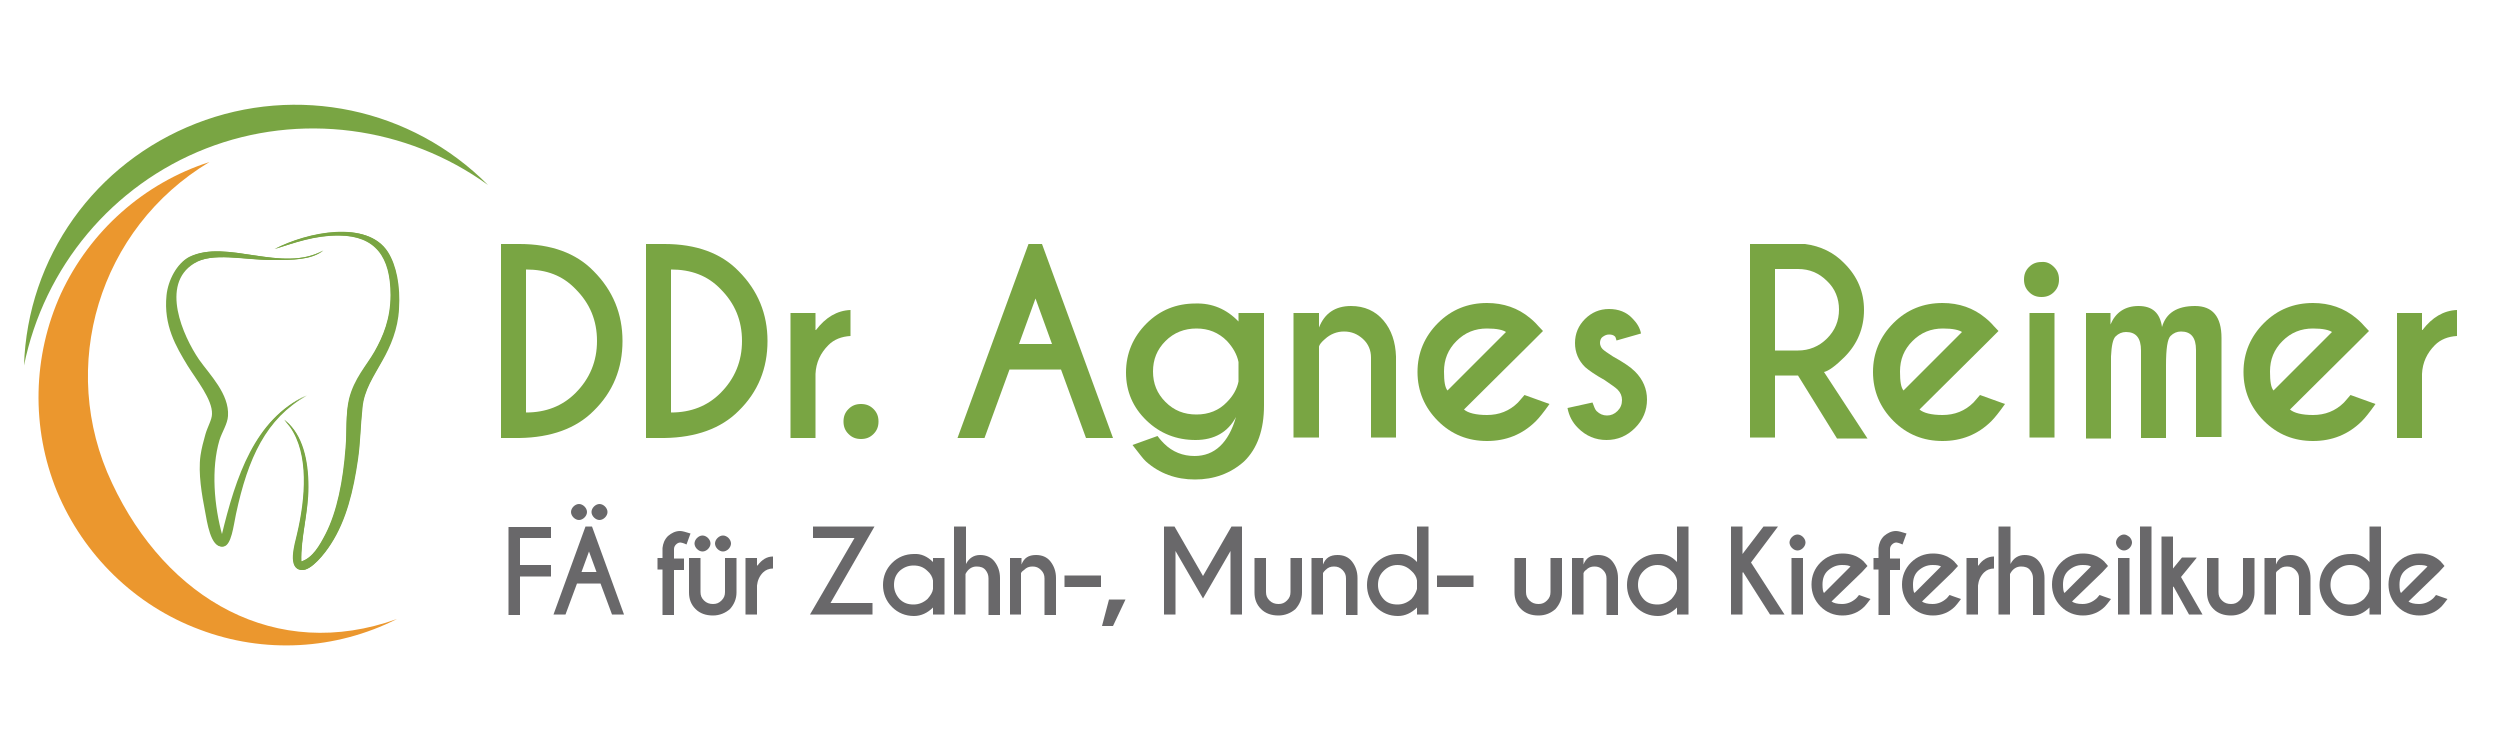 <?xml version="1.0" encoding="utf-8"?>
<!-- Generator: Adobe Illustrator 26.0.1, SVG Export Plug-In . SVG Version: 6.00 Build 0)  -->
<svg version="1.1" id="Ebene_1" xmlns="http://www.w3.org/2000/svg" xmlns:xlink="http://www.w3.org/1999/xlink" x="0px" y="0px"
	 viewBox="0 0 500 150" style="enable-background:new 0 0 500 150;" xml:space="preserve">
<style type="text/css">
	.st0{fill:#79A543;}
	.st1{fill:#69686A;}
	.st2{fill-rule:evenodd;clip-rule:evenodd;fill:#79A543;}
	.st3{fill-rule:evenodd;clip-rule:evenodd;fill:#EB972E;}
</style>
<g>
	<g>
		<g>
			<path class="st0" d="M103.9,48.8c6.3,0,11.3,1.8,14.8,5.4c3.9,3.9,5.8,8.6,5.8,14c0,5.5-1.9,10.2-5.8,14
				c-3.5,3.5-8.5,5.3-14.8,5.4h-3.7V48.8H103.9z M105.2,53.9v28.6c4,0,7.3-1.3,9.9-3.9c2.9-2.9,4.3-6.4,4.3-10.4
				c0-4.1-1.4-7.5-4.3-10.4C112.5,55.1,109.3,53.9,105.2,53.9z"/>
			<path class="st0" d="M132.9,48.8c6.3,0,11.3,1.8,14.8,5.4c3.9,3.9,5.8,8.6,5.8,14c0,5.5-1.9,10.2-5.8,14
				c-3.5,3.5-8.5,5.3-14.8,5.4h-3.7V48.8H132.9z M134.2,53.9v28.6c4,0,7.3-1.3,9.9-3.9c2.9-2.9,4.3-6.4,4.3-10.4
				c0-4.1-1.4-7.5-4.3-10.4C141.5,55.1,138.2,53.9,134.2,53.9z"/>
			<path class="st0" d="M163.2,66c1.9-2.5,4.2-3.9,6.9-4v5.2c-1.8,0.1-3.3,0.7-4.4,1.8c-1.6,1.6-2.5,3.5-2.6,5.8v12.8h-5V62.6h5V66z
				"/>
			<path class="st0" d="M174.7,81.8c0.7,0.7,1,1.5,1,2.5c0,1-0.3,1.8-1,2.5c-0.7,0.7-1.5,1-2.5,1c-1,0-1.8-0.3-2.5-1
				c-0.7-0.7-1-1.5-1-2.5c0-1,0.3-1.8,1-2.5c0.7-0.7,1.5-1,2.5-1C173.2,80.8,174,81.1,174.7,81.8z"/>
			<path class="st0" d="M208.4,48.8l14.2,38.8h-5.4l-5-13.7h-10.3l-5,13.7h-5.4l14.2-38.8H208.4z M210.4,68.8l-3.3-9.1l-3.3,9.1
				H210.4z"/>
			<path class="st0" d="M247.7,64.3v-1.7h5.1v18.5c0,4.8-1.3,8.6-4,11.2c-2.7,2.4-6,3.6-9.8,3.6c-3.8,0-7.1-1.2-9.8-3.6
				c-0.6-0.5-1.4-1.7-2.7-3.3l5-1.8c0.6,0.8,1.1,1.3,1.3,1.5c1.7,1.7,3.8,2.5,6.1,2.5c4,0,6.8-2.6,8.3-7.8c-1.6,3-4.3,4.6-8.1,4.6
				c-3.8,0-7.1-1.3-9.8-3.9c-2.7-2.6-4.1-5.8-4.1-9.6c0-3.8,1.4-7.1,4.1-9.8c2.7-2.7,6-4,9.8-4C242.4,60.6,245.3,61.8,247.7,64.3z
				 M247.7,72.4c-0.3-1.5-1.1-2.9-2.3-4.2c-1.7-1.7-3.7-2.5-6.1-2.5c-2.4,0-4.5,0.8-6.2,2.5c-1.7,1.7-2.5,3.7-2.5,6.1
				c0,2.4,0.8,4.4,2.5,6.1c1.7,1.7,3.7,2.5,6.2,2.5c2.4,0,4.5-0.8,6.1-2.5c1.2-1.2,2-2.6,2.3-4.1V72.4z"/>
			<path class="st0" d="M263.8,69.3v18.2h-5.1V62.6h5.1v2.9c1.1-2.8,3.2-4.3,6.4-4.3c2.7,0,4.9,1,6.5,2.9c1.6,1.9,2.4,4.3,2.5,7.2
				v16.2h-5v-16c0-1.4-0.5-2.7-1.6-3.7c-1.1-1-2.3-1.5-3.8-1.5c-1.4,0-2.7,0.5-3.8,1.5C264.3,68.4,263.9,68.9,263.8,69.3z"/>
			<path class="st0" d="M292.8,81.9c0.8,0.7,2.4,1.1,4.6,1.1c2.4,0,4.5-0.8,6.2-2.5c0.2-0.2,0.6-0.7,1.3-1.5l5,1.8
				c-1.2,1.7-2.1,2.8-2.7,3.4c-2.7,2.7-6,4-9.8,4c-3.8,0-7.1-1.3-9.8-4s-4.1-6-4.1-9.8c0-3.8,1.4-7.1,4.1-9.8s6-4,9.8-4
				c3.3,0,6.2,1,8.6,3c0.4,0.3,0.8,0.7,1.2,1.1c0.2,0.2,0.6,0.7,1.4,1.5l-2.5,2.5L292.8,81.9z M301.2,66.4c-0.6-0.4-1.8-0.7-3.8-0.7
				c-2.4,0-4.4,0.8-6.1,2.5c-1.7,1.7-2.5,3.7-2.5,6.1c0,2,0.2,3.2,0.7,3.8L301.2,66.4z"/>
			<path class="st0" d="M319.3,82.2c0.6,0.6,1.3,0.9,2.1,0.9c0.8,0,1.5-0.3,2.1-0.9c0.6-0.6,0.9-1.3,0.9-2.2c0-0.8-0.3-1.5-0.9-2.1
				c-0.4-0.4-1.3-1-2.6-1.9c-1.8-1-3.1-1.9-3.9-2.6c-1.3-1.3-2-2.9-2-4.8c0-1.9,0.7-3.5,2-4.8c1.3-1.3,2.9-2,4.8-2s3.5,0.6,4.7,1.9
				c0.9,0.9,1.5,1.9,1.7,3l-4.9,1.4c-0.1-0.4-0.2-0.7-0.3-0.8c-0.3-0.3-0.7-0.4-1.2-0.4s-0.9,0.2-1.3,0.5s-0.5,0.8-0.5,1.2
				s0.2,0.9,0.5,1.2c0.3,0.3,1,0.8,2.1,1.5c2,1.1,3.5,2.1,4.4,3c1.6,1.6,2.4,3.5,2.4,5.6c0,2.2-0.8,4.1-2.4,5.7
				c-1.6,1.6-3.5,2.4-5.7,2.4c-2.2,0-4.1-0.8-5.7-2.4c-1.1-1.1-1.8-2.4-2.1-4l5-1.1C318.8,81.3,319,81.9,319.3,82.2z"/>
			<path class="st0" d="M359.6,75.1H355v12.4h-5V48.8H361c3.1,0.4,5.8,1.7,7.9,3.9c2.6,2.6,3.9,5.7,3.9,9.3c0,3.6-1.3,6.8-3.9,9.4
				c-1.8,1.8-3.2,2.8-4.1,3l8.7,13.3h-6.1L359.6,75.1z M355,53.8v16.3h4.6c2.2,0,4.2-0.8,5.8-2.4c1.6-1.6,2.4-3.5,2.4-5.8
				c0-2.2-0.8-4.2-2.4-5.7c-1.6-1.6-3.5-2.4-5.8-2.4H355z"/>
			<path class="st0" d="M383.9,81.9c0.8,0.7,2.4,1.1,4.6,1.1c2.4,0,4.5-0.8,6.2-2.5c0.2-0.2,0.6-0.7,1.3-1.5l5,1.8
				c-1.2,1.7-2.1,2.8-2.7,3.4c-2.7,2.7-6,4-9.8,4c-3.8,0-7.1-1.3-9.8-4s-4.1-6-4.1-9.8c0-3.8,1.4-7.1,4.1-9.8s6-4,9.8-4
				c3.3,0,6.2,1,8.6,3c0.4,0.3,0.8,0.7,1.2,1.1c0.2,0.2,0.6,0.7,1.4,1.5l-2.5,2.5L383.9,81.9z M392.4,66.4c-0.6-0.4-1.8-0.7-3.8-0.7
				c-2.4,0-4.4,0.8-6.1,2.5c-1.7,1.7-2.5,3.7-2.5,6.1c0,2,0.2,3.2,0.7,3.8L392.4,66.4z"/>
			<path class="st0" d="M410.8,53.4c0.7,0.7,1,1.5,1,2.5c0,1-0.3,1.8-1,2.5c-0.7,0.7-1.5,1-2.5,1c-1,0-1.8-0.3-2.5-1
				c-0.7-0.7-1-1.5-1-2.5c0-1,0.3-1.8,1-2.5c0.7-0.7,1.5-1,2.5-1C409.3,52.3,410.1,52.7,410.8,53.4z M410.9,62.6v24.9h-5V62.6H410.9
				z"/>
			<path class="st0" d="M417.1,62.6h5v2.3c1-2.4,2.9-3.7,5.6-3.7c2.8,0,4.3,1.4,4.7,4.2c0.8-2.8,3-4.2,6.6-4.2
				c3.5,0,5.3,2.1,5.3,6.4v19.8h-5.1V70c0-2.5-1-3.7-3-3.7c-0.8,0-1.5,0.3-2.1,0.9c-0.6,0.6-0.9,2.5-0.9,5.9v14.5h-5l0-17.5
				c0-2.5-1-3.7-3-3.7c-0.8,0-1.5,0.3-2.1,0.9c-0.5,0.5-0.8,1.8-0.9,4v16.4h-5V62.6z"/>
			<path class="st0" d="M458,81.9c0.8,0.7,2.4,1.1,4.6,1.1c2.4,0,4.5-0.8,6.2-2.5c0.2-0.2,0.6-0.7,1.3-1.5l5,1.8
				c-1.2,1.7-2.1,2.8-2.7,3.4c-2.7,2.7-6,4-9.8,4c-3.8,0-7.1-1.3-9.8-4s-4.1-6-4.1-9.8c0-3.8,1.4-7.1,4.1-9.8s6-4,9.8-4
				c3.3,0,6.2,1,8.6,3c0.4,0.3,0.8,0.7,1.2,1.1c0.2,0.2,0.6,0.7,1.4,1.5l-2.5,2.5L458,81.9z M466.4,66.4c-0.6-0.4-1.8-0.7-3.8-0.7
				c-2.4,0-4.4,0.8-6.1,2.5c-1.7,1.7-2.5,3.7-2.5,6.1c0,2,0.2,3.2,0.7,3.8L466.4,66.4z"/>
			<path class="st0" d="M484.5,66c1.9-2.5,4.2-3.9,6.9-4v5.2c-1.8,0.1-3.3,0.7-4.4,1.8c-1.6,1.6-2.5,3.5-2.6,5.8v12.8h-5V62.6h5V66z
				"/>
		</g>
		<g>
			<path class="st1" d="M110.2,105.3v2.3H104v5.4h6.2v2.3H104v7.7h-2.3v-17.6H110.2z"/>
			<path class="st1" d="M118.4,105.3l6.4,17.6h-2.4l-2.3-6.2h-4.7l-2.3,6.2h-2.4l6.4-17.6H118.4z M116.9,101.3
				c0.3,0.3,0.5,0.7,0.5,1.1c0,0.4-0.2,0.8-0.5,1.1s-0.7,0.5-1.1,0.5c-0.4,0-0.8-0.2-1.1-0.5c-0.3-0.3-0.5-0.7-0.5-1.1
				c0-0.4,0.2-0.8,0.5-1.1c0.3-0.3,0.7-0.5,1.1-0.5C116.2,100.8,116.6,101,116.9,101.3z M119.3,114.4l-1.5-4.1l-1.5,4.1H119.3z
				 M121,101.3c0.3,0.3,0.5,0.7,0.5,1.1c0,0.4-0.2,0.8-0.5,1.1c-0.3,0.3-0.7,0.5-1.1,0.5c-0.4,0-0.8-0.2-1.1-0.5s-0.5-0.7-0.5-1.1
				c0-0.4,0.2-0.8,0.5-1.1c0.3-0.3,0.7-0.5,1.1-0.5C120.3,100.8,120.7,101,121,101.3z"/>
			<path class="st1" d="M134.8,113.9v9.1h-2.3v-9.1h-1v-2.3h1v-2c0.1-0.9,0.4-1.7,1.1-2.4c0.7-0.6,1.5-1,2.4-1
				c0.5,0,1.1,0.2,2.1,0.5l-0.8,2.2c-0.6-0.3-1.1-0.4-1.2-0.4c-0.3,0-0.6,0.1-0.9,0.4c-0.2,0.2-0.4,0.5-0.4,0.9v1.9h2v2.3H134.8z"/>
			<path class="st1" d="M142.6,123.1c-1.4,0-2.6-0.4-3.5-1.3c-0.9-0.9-1.3-2-1.3-3.3v-6.9h2.3v6.8c0,0.7,0.2,1.2,0.7,1.7
				c0.5,0.5,1.1,0.7,1.8,0.7c0.7,0,1.2-0.2,1.7-0.7c0.5-0.5,0.7-1,0.7-1.7v-6.8h2.3v6.9c0,1.3-0.5,2.4-1.3,3.3
				C145.1,122.6,143.9,123.1,142.6,123.1z M141.6,107.6c0.3,0.3,0.5,0.7,0.5,1.1c0,0.4-0.2,0.8-0.5,1.1c-0.3,0.3-0.7,0.5-1.1,0.5
				c-0.4,0-0.8-0.2-1.1-0.5s-0.5-0.7-0.5-1.1c0-0.4,0.2-0.8,0.5-1.1s0.7-0.5,1.1-0.5C140.9,107.1,141.3,107.3,141.6,107.6z
				 M145.7,107.6c0.3,0.3,0.5,0.7,0.5,1.1c0,0.4-0.2,0.8-0.5,1.1s-0.7,0.5-1.1,0.5c-0.4,0-0.8-0.2-1.1-0.5s-0.5-0.7-0.5-1.1
				c0-0.4,0.2-0.8,0.5-1.1s0.7-0.5,1.1-0.5C145,107.1,145.4,107.3,145.7,107.6z"/>
			<path class="st1" d="M151.5,113.1c0.9-1.2,1.9-1.8,3.1-1.8v2.4c-0.8,0-1.5,0.3-2,0.8c-0.7,0.7-1.1,1.6-1.2,2.6v5.8h-2.3v-11.3
				h2.3V113.1z"/>
			<path class="st1" d="M170.9,107.6h-8.3v-2.3h12.3l-8.8,15.3h8.4v2.3H162L170.9,107.6z"/>
			<path class="st1" d="M186.6,112.4v-0.8h2.3v11.3h-2.3v-1.4c-1.1,1.1-2.4,1.7-3.8,1.7c-1.7,0-3.2-0.6-4.4-1.8
				c-1.2-1.2-1.8-2.7-1.8-4.4s0.6-3.2,1.8-4.4c1.2-1.2,2.7-1.8,4.4-1.8C184.2,110.7,185.5,111.3,186.6,112.4z M186.6,117.8v-1.7
				c-0.1-0.7-0.5-1.4-1.1-1.9c-0.8-0.8-1.7-1.1-2.8-1.1c-1.1,0-2,0.4-2.8,1.1c-0.8,0.8-1.1,1.7-1.1,2.8c0,1.1,0.4,2,1.1,2.8
				c0.8,0.8,1.7,1.1,2.8,1.1c1.1,0,2-0.4,2.8-1.1C186.1,119.1,186.5,118.5,186.6,117.8z"/>
			<path class="st1" d="M190.9,105.3h2.3v7.5c0.6-1.2,1.6-1.8,2.8-1.8s2.2,0.4,2.9,1.3s1.1,2,1.1,3.3v7.4h-2.3v-7.3
				c0-0.7-0.2-1.2-0.6-1.7c-0.4-0.5-1-0.7-1.8-0.7c-0.9,0-1.7,0.5-2.2,1.5v8.1h-2.3V105.3z"/>
			<path class="st1" d="M204.2,114.6v8.3H202v-11.3h2.3v1.3c0.5-1.3,1.4-1.9,2.9-1.9c1.2,0,2.2,0.4,2.9,1.3s1.1,2,1.1,3.3v7.4h-2.3
				v-7.3c0-0.7-0.2-1.2-0.7-1.7c-0.5-0.5-1-0.7-1.7-0.7c-0.7,0-1.2,0.2-1.7,0.7C204.5,114.2,204.3,114.4,204.2,114.6z"/>
			<path class="st1" d="M212.9,115.1h7.3v2.3h-7.3V115.1z"/>
			<path class="st1" d="M225.1,119.9l-2.5,5.3h-2.2l1.4-5.3H225.1z"/>
			<path class="st1" d="M234.9,105.3l5.7,9.9l5.7-9.9h2.1v17.6h-2.3v-12.7l-5.5,9.5l-5.5-9.5v12.7h-2.3v-17.6H234.9z"/>
			<path class="st1" d="M255.7,123.1c-1.4,0-2.6-0.4-3.5-1.3s-1.3-2-1.3-3.3v-6.9h2.3v6.8c0,0.7,0.2,1.2,0.7,1.7s1.1,0.7,1.8,0.7
				c0.7,0,1.2-0.2,1.7-0.7c0.5-0.5,0.7-1,0.7-1.7v-6.8h2.3v6.9c0,1.3-0.5,2.4-1.3,3.3C258.2,122.6,257,123.1,255.7,123.1z"/>
			<path class="st1" d="M264.6,114.6v8.3h-2.3v-11.3h2.3v1.3c0.5-1.3,1.4-1.9,2.9-1.9c1.2,0,2.2,0.4,2.9,1.3s1.1,2,1.1,3.3v7.4h-2.3
				v-7.3c0-0.7-0.2-1.2-0.7-1.7c-0.5-0.5-1-0.7-1.7-0.7c-0.7,0-1.2,0.2-1.7,0.7C264.9,114.2,264.7,114.4,264.6,114.6z"/>
			<path class="st1" d="M283.4,112.4v-7.1h2.3v17.6h-2.3v-1.4c-1.1,1.1-2.4,1.7-3.8,1.7c-1.7,0-3.2-0.6-4.4-1.8s-1.8-2.7-1.8-4.4
				c0-1.7,0.6-3.2,1.8-4.4s2.7-1.8,4.4-1.8C281,110.7,282.3,111.2,283.4,112.4z M283.4,117.8v-1.7c-0.1-0.7-0.5-1.4-1.1-1.9
				c-0.8-0.8-1.7-1.2-2.8-1.2c-1.1,0-2,0.4-2.8,1.2s-1.1,1.7-1.1,2.8c0,1.1,0.4,2,1.1,2.8s1.7,1.1,2.8,1.1c1.1,0,2-0.4,2.8-1.1
				C282.9,119.1,283.2,118.5,283.4,117.8z"/>
			<path class="st1" d="M287.4,115.1h7.3v2.3h-7.3V115.1z"/>
			<path class="st1" d="M307.7,123.1c-1.4,0-2.6-0.4-3.5-1.3s-1.3-2-1.3-3.3v-6.9h2.3v6.8c0,0.7,0.2,1.2,0.7,1.7s1.1,0.7,1.8,0.7
				c0.7,0,1.2-0.2,1.7-0.7c0.5-0.5,0.7-1,0.7-1.7v-6.8h2.3v6.9c0,1.3-0.5,2.4-1.3,3.3C310.2,122.6,309.1,123.1,307.7,123.1z"/>
			<path class="st1" d="M316.7,114.6v8.3h-2.3v-11.3h2.3v1.3c0.5-1.3,1.4-1.9,2.9-1.9c1.2,0,2.2,0.4,2.9,1.3s1.1,2,1.1,3.3v7.4h-2.3
				v-7.3c0-0.7-0.2-1.2-0.7-1.7c-0.5-0.5-1-0.7-1.7-0.7c-0.7,0-1.2,0.2-1.7,0.7C316.9,114.2,316.8,114.4,316.7,114.6z"/>
			<path class="st1" d="M335.4,112.4v-7.1h2.3v17.6h-2.3v-1.4c-1.1,1.1-2.4,1.7-3.8,1.7c-1.7,0-3.2-0.6-4.4-1.8s-1.8-2.7-1.8-4.4
				c0-1.7,0.6-3.2,1.8-4.4s2.7-1.8,4.4-1.8C333,110.7,334.3,111.2,335.4,112.4z M335.4,117.8v-1.7c-0.1-0.7-0.5-1.4-1.1-1.9
				c-0.8-0.8-1.7-1.2-2.8-1.2c-1.1,0-2,0.4-2.8,1.2s-1.1,1.7-1.1,2.8c0,1.1,0.4,2,1.1,2.8s1.7,1.1,2.8,1.1c1.1,0,2-0.4,2.8-1.1
				C334.9,119.1,335.3,118.5,335.4,117.8z"/>
			<path class="st1" d="M348.5,114.6v8.3h-2.3v-17.6h2.3v5.5l4.2-5.5h2.9l-5.4,7.2l6.7,10.4H354l-5.4-8.5L348.5,114.6z"/>
			<path class="st1" d="M360.6,107.4c0.3,0.3,0.5,0.7,0.5,1.1c0,0.4-0.2,0.8-0.5,1.1s-0.7,0.5-1.1,0.5c-0.4,0-0.8-0.2-1.1-0.5
				c-0.3-0.3-0.5-0.7-0.5-1.1c0-0.4,0.2-0.8,0.5-1.1c0.3-0.3,0.7-0.5,1.1-0.5C359.9,106.9,360.3,107.1,360.6,107.4z M360.6,111.6
				v11.3h-2.3v-11.3H360.6z"/>
			<path class="st1" d="M366.3,120.3c0.4,0.3,1.1,0.5,2.1,0.5c1.1,0,2-0.4,2.8-1.1c0.1-0.1,0.3-0.3,0.6-0.7l2.3,0.8
				c-0.6,0.8-1,1.3-1.2,1.5c-1.2,1.2-2.7,1.8-4.4,1.8c-1.7,0-3.2-0.6-4.4-1.8c-1.2-1.2-1.8-2.7-1.8-4.4c0-1.7,0.6-3.2,1.8-4.4
				c1.2-1.2,2.7-1.8,4.4-1.8c1.5,0,2.8,0.4,3.9,1.3c0.2,0.2,0.4,0.3,0.5,0.5c0.1,0.1,0.3,0.3,0.6,0.7l-1.1,1.2L366.3,120.3z
				 M370.1,113.3c-0.3-0.2-0.8-0.3-1.7-0.3c-1.1,0-2,0.4-2.8,1.1s-1.1,1.7-1.1,2.8c0,0.9,0.1,1.5,0.3,1.7L370.1,113.3z"/>
			<path class="st1" d="M378,113.9v9.1h-2.3v-9.1h-1v-2.3h1v-2c0.1-0.9,0.4-1.7,1.1-2.4c0.7-0.6,1.5-1,2.4-1c0.5,0,1.1,0.2,2.1,0.5
				l-0.8,2.2c-0.6-0.3-1.1-0.4-1.2-0.4c-0.3,0-0.6,0.1-0.9,0.4c-0.2,0.2-0.4,0.5-0.4,0.9v1.9h2v2.3H378z"/>
			<path class="st1" d="M384.4,120.3c0.4,0.3,1.1,0.5,2.1,0.5c1.1,0,2-0.4,2.8-1.1c0.1-0.1,0.3-0.3,0.6-0.7l2.3,0.8
				c-0.6,0.8-1,1.3-1.2,1.5c-1.2,1.2-2.7,1.8-4.4,1.8c-1.7,0-3.2-0.6-4.4-1.8c-1.2-1.2-1.8-2.7-1.8-4.4c0-1.7,0.6-3.2,1.8-4.4
				c1.2-1.2,2.7-1.8,4.4-1.8c1.5,0,2.8,0.4,3.9,1.3c0.2,0.2,0.4,0.3,0.5,0.5c0.1,0.1,0.3,0.3,0.6,0.7l-1.1,1.2L384.4,120.3z
				 M388.2,113.3c-0.3-0.2-0.8-0.3-1.7-0.3c-1.1,0-2,0.4-2.8,1.1s-1.1,1.7-1.1,2.8c0,0.9,0.1,1.5,0.3,1.7L388.2,113.3z"/>
			<path class="st1" d="M395.7,113.1c0.8-1.2,1.9-1.8,3.1-1.8v2.4c-0.8,0-1.5,0.3-2,0.8c-0.7,0.7-1.1,1.6-1.2,2.6v5.8h-2.3v-11.3
				h2.3V113.1z"/>
			<path class="st1" d="M399.8,105.3h2.3v7.5c0.6-1.2,1.6-1.8,2.8-1.8s2.2,0.4,2.9,1.3s1.1,2,1.1,3.3v7.4h-2.3v-7.3
				c0-0.7-0.2-1.2-0.6-1.7c-0.4-0.5-1-0.7-1.8-0.7c-0.9,0-1.7,0.5-2.2,1.5v8.1h-2.3V105.3z"/>
			<path class="st1" d="M414.4,120.3c0.4,0.3,1.1,0.5,2.1,0.5c1.1,0,2-0.4,2.8-1.1c0.1-0.1,0.3-0.3,0.6-0.7l2.3,0.8
				c-0.6,0.8-1,1.3-1.2,1.5c-1.2,1.2-2.7,1.8-4.4,1.8c-1.7,0-3.2-0.6-4.4-1.8c-1.2-1.2-1.8-2.7-1.8-4.4c0-1.7,0.6-3.2,1.8-4.4
				c1.2-1.2,2.7-1.8,4.4-1.8c1.5,0,2.8,0.4,3.9,1.3c0.2,0.2,0.4,0.3,0.5,0.5c0.1,0.1,0.3,0.3,0.6,0.7l-1.1,1.2L414.4,120.3z
				 M418.2,113.3c-0.3-0.2-0.8-0.3-1.7-0.3c-1.1,0-2,0.4-2.8,1.1s-1.1,1.7-1.1,2.8c0,0.9,0.1,1.5,0.3,1.7L418.2,113.3z"/>
			<path class="st1" d="M425.9,107.4c0.3,0.3,0.5,0.7,0.5,1.1c0,0.4-0.2,0.8-0.5,1.1s-0.7,0.5-1.1,0.5c-0.4,0-0.8-0.2-1.1-0.5
				c-0.3-0.3-0.5-0.7-0.5-1.1c0-0.4,0.2-0.8,0.5-1.1c0.3-0.3,0.7-0.5,1.1-0.5C425.2,106.9,425.5,107.1,425.9,107.4z M425.9,111.6
				v11.3h-2.3v-11.3H425.9z"/>
			<path class="st1" d="M430.3,105.3v17.6H428v-17.6H430.3z"/>
			<path class="st1" d="M439.3,111.6l-3.1,3.8l4.3,7.5h-2.7l-3.1-5.6l-0.1,0.1v5.5h-2.3v-15.6h2.3v6.4l1.8-2.2H439.3z"/>
			<path class="st1" d="M446.2,123.1c-1.4,0-2.6-0.4-3.5-1.3s-1.3-2-1.3-3.3v-6.9h2.3v6.8c0,0.7,0.2,1.2,0.7,1.7s1.1,0.7,1.8,0.7
				c0.7,0,1.2-0.2,1.7-0.7c0.5-0.5,0.7-1,0.7-1.7v-6.8h2.3v6.9c0,1.3-0.5,2.4-1.3,3.3C448.7,122.6,447.6,123.1,446.2,123.1z"/>
			<path class="st1" d="M455.2,114.6v8.3h-2.3v-11.3h2.3v1.3c0.5-1.3,1.4-1.9,2.9-1.9c1.2,0,2.2,0.4,2.9,1.3s1.1,2,1.1,3.3v7.4h-2.3
				v-7.3c0-0.7-0.2-1.2-0.7-1.7c-0.5-0.5-1-0.7-1.7-0.7c-0.7,0-1.2,0.2-1.7,0.7C455.4,114.2,455.2,114.4,455.2,114.6z"/>
			<path class="st1" d="M473.9,112.4v-7.1h2.3v17.6h-2.3v-1.4c-1.1,1.1-2.4,1.7-3.8,1.7c-1.7,0-3.2-0.6-4.4-1.8s-1.8-2.7-1.8-4.4
				c0-1.7,0.6-3.2,1.8-4.4s2.7-1.8,4.4-1.8C471.5,110.7,472.8,111.2,473.9,112.4z M473.9,117.8v-1.7c-0.1-0.7-0.5-1.4-1.1-1.9
				c-0.8-0.8-1.7-1.2-2.8-1.2c-1.1,0-2,0.4-2.8,1.2s-1.1,1.7-1.1,2.8c0,1.1,0.4,2,1.1,2.8s1.7,1.1,2.8,1.1c1.1,0,2-0.4,2.8-1.1
				C473.4,119.1,473.8,118.5,473.9,117.8z"/>
			<path class="st1" d="M481.7,120.3c0.4,0.3,1.1,0.5,2.1,0.5c1.1,0,2-0.4,2.8-1.1c0.1-0.1,0.3-0.3,0.6-0.7l2.3,0.8
				c-0.6,0.8-1,1.3-1.2,1.5c-1.2,1.2-2.7,1.8-4.4,1.8c-1.7,0-3.2-0.6-4.4-1.8c-1.2-1.2-1.8-2.7-1.8-4.4c0-1.7,0.6-3.2,1.8-4.4
				c1.2-1.2,2.7-1.8,4.4-1.8c1.5,0,2.8,0.4,3.9,1.3c0.2,0.2,0.4,0.3,0.5,0.5c0.1,0.1,0.3,0.3,0.6,0.7l-1.1,1.2L481.7,120.3z
				 M485.5,113.3c-0.3-0.2-0.8-0.3-1.7-0.3c-1.1,0-2,0.4-2.8,1.1s-1.1,1.7-1.1,2.8c0,0.9,0.1,1.5,0.3,1.7L485.5,113.3z"/>
		</g>
		<g>
			<path class="st2" d="M97.6,37C82.3,21.6,59.4,16.8,39.2,24.7C19,32.6,5.5,51.4,4.8,73.1c4-19.7,17.7-36.1,36.4-43.4
				S81.3,25.2,97.6,37L97.6,37z"/>
			<path class="st3" d="M79.4,123.8c-12.3,6.2-26.6,7-39.5,2.1c-12.9-4.8-23.2-14.9-28.5-27.6c-5.2-12.7-4.9-27.1,0.8-39.6
				c5.8-12.5,16.6-22.1,29.7-26.3c-22.1,13.2-30.5,41-19.5,64.2C33.3,119.9,55.2,132.5,79.4,123.8L79.4,123.8z"/>
		</g>
		<g>
			<path class="st2" d="M60.2,112.3c2.3-0.7,3.7-3.2,4.9-5.5c2.3-4.5,3.5-10.6,4-17.2c0.3-3.3,0-6.8,0.7-9.8c1-4.1,3.5-6.7,5.1-9.5
				c1.7-3,3.2-6.5,3.2-11.3c0-7.6-3-11.8-10.3-11.9c-5,0-8.9,1.5-12.9,2.7c6.5-3.4,18.5-5.9,22.6,0.6c1.7,2.7,2.5,6.8,2.2,11.4
				c-0.3,3.9-1.8,7.5-3.3,10.3c-1.7,3.1-3.7,5.9-4,9.5c-0.3,3.4-0.4,6.9-0.9,10.3c-0.9,6.2-2.3,12.1-5.4,16.9
				c-1.2,1.9-3.9,5.4-5.8,5.2c-2.9-0.2-1.4-5.1-0.9-7.2c1.7-7.2,2.4-16-1.4-21.4c-0.2-0.2-1.7-2.1-0.9-1.2c3.3,2.8,4.5,7.7,4.5,13.2
				C61.7,102.5,60.1,107.6,60.2,112.3z"/>
			<path class="st2" d="M61.7,97.4c0-5.5-1.2-10.4-4.5-13.2c-0.9-0.9,0.7,0.9,0.9,1.2c3.8,5.4,3.1,14.2,1.4,21.4
				c-0.5,2.2-2,7,0.9,7.2c1.9,0.1,4.6-3.3,5.8-5.2c3.1-4.8,4.5-10.7,5.4-16.9c0.5-3.4,0.5-6.8,0.9-10.3c0.3-3.6,2.3-6.4,4-9.5
				c1.6-2.8,3.1-6.3,3.3-10.3c0.3-4.6-0.5-8.7-2.2-11.4c-4.1-6.4-16-4-22.6-0.6c4-1.3,7.9-2.8,12.9-2.7c7.3,0,10.3,4.3,10.3,11.9
				c0,4.7-1.5,8.2-3.2,11.3c-1.6,2.8-4,5.5-5.1,9.5c-0.8,3-0.5,6.6-0.7,9.8c-0.5,6.6-1.7,12.7-4,17.2c-1.2,2.3-2.6,4.8-4.9,5.5
				C60.1,107.6,61.7,102.5,61.7,97.4z M38,51.4c-2.4,1.2-4.2,4.6-4.5,7.7c-0.6,6.1,1.9,10.3,4.2,14c1.8,2.9,5,6.8,4.9,9.7
				c0,1.1-0.9,2.6-1.3,4c-0.4,1.4-0.8,2.9-1,4.3c-0.5,3.6,0.3,8.1,0.9,11.1c0.4,2.1,1.1,7.4,3.5,7.1c1.6-0.2,2-4.2,2.5-6.5
				c2.4-11.2,6-19.1,14.2-23.7c-10.3,4.7-14,16-16.9,28.1c-1.7-6-2.3-13.5-0.6-19.2c0.5-1.6,1.6-3.2,1.7-4.8
				c0.3-4.4-3.7-8.3-5.8-11.3c-3.2-4.7-7.8-15-1-19.2c3.8-2.4,10-0.7,15.8-0.7c4,0,7.7,0,10.1-1.9C56.4,54.7,45.3,47.7,38,51.4z"/>
			<path class="st2" d="M64.6,50.1C62.2,52,58.4,52,54.4,52c-5.8,0-12-1.6-15.8,0.7c-6.8,4.2-2.2,14.5,1,19.2
				c2.1,3,6.1,6.9,5.8,11.3c-0.1,1.6-1.2,3.1-1.7,4.8c-1.7,5.7-1.1,13.2,0.6,19.2c2.9-12.1,6.7-23.3,16.9-28.1
				c-8.2,4.6-11.7,12.6-14.2,23.7c-0.5,2.3-0.8,6.3-2.5,6.5c-2.4,0.3-3.1-5-3.5-7.1c-0.6-3.1-1.4-7.5-0.9-11.1
				c0.2-1.4,0.6-2.9,1-4.3c0.4-1.4,1.3-2.9,1.3-4c0.1-2.9-3.1-6.8-4.9-9.7c-2.3-3.8-4.8-8-4.2-14c0.3-3.1,2.1-6.4,4.5-7.7
				C45.3,47.7,56.4,54.7,64.6,50.1z"/>
		</g>
	</g>
</g>
</svg>
